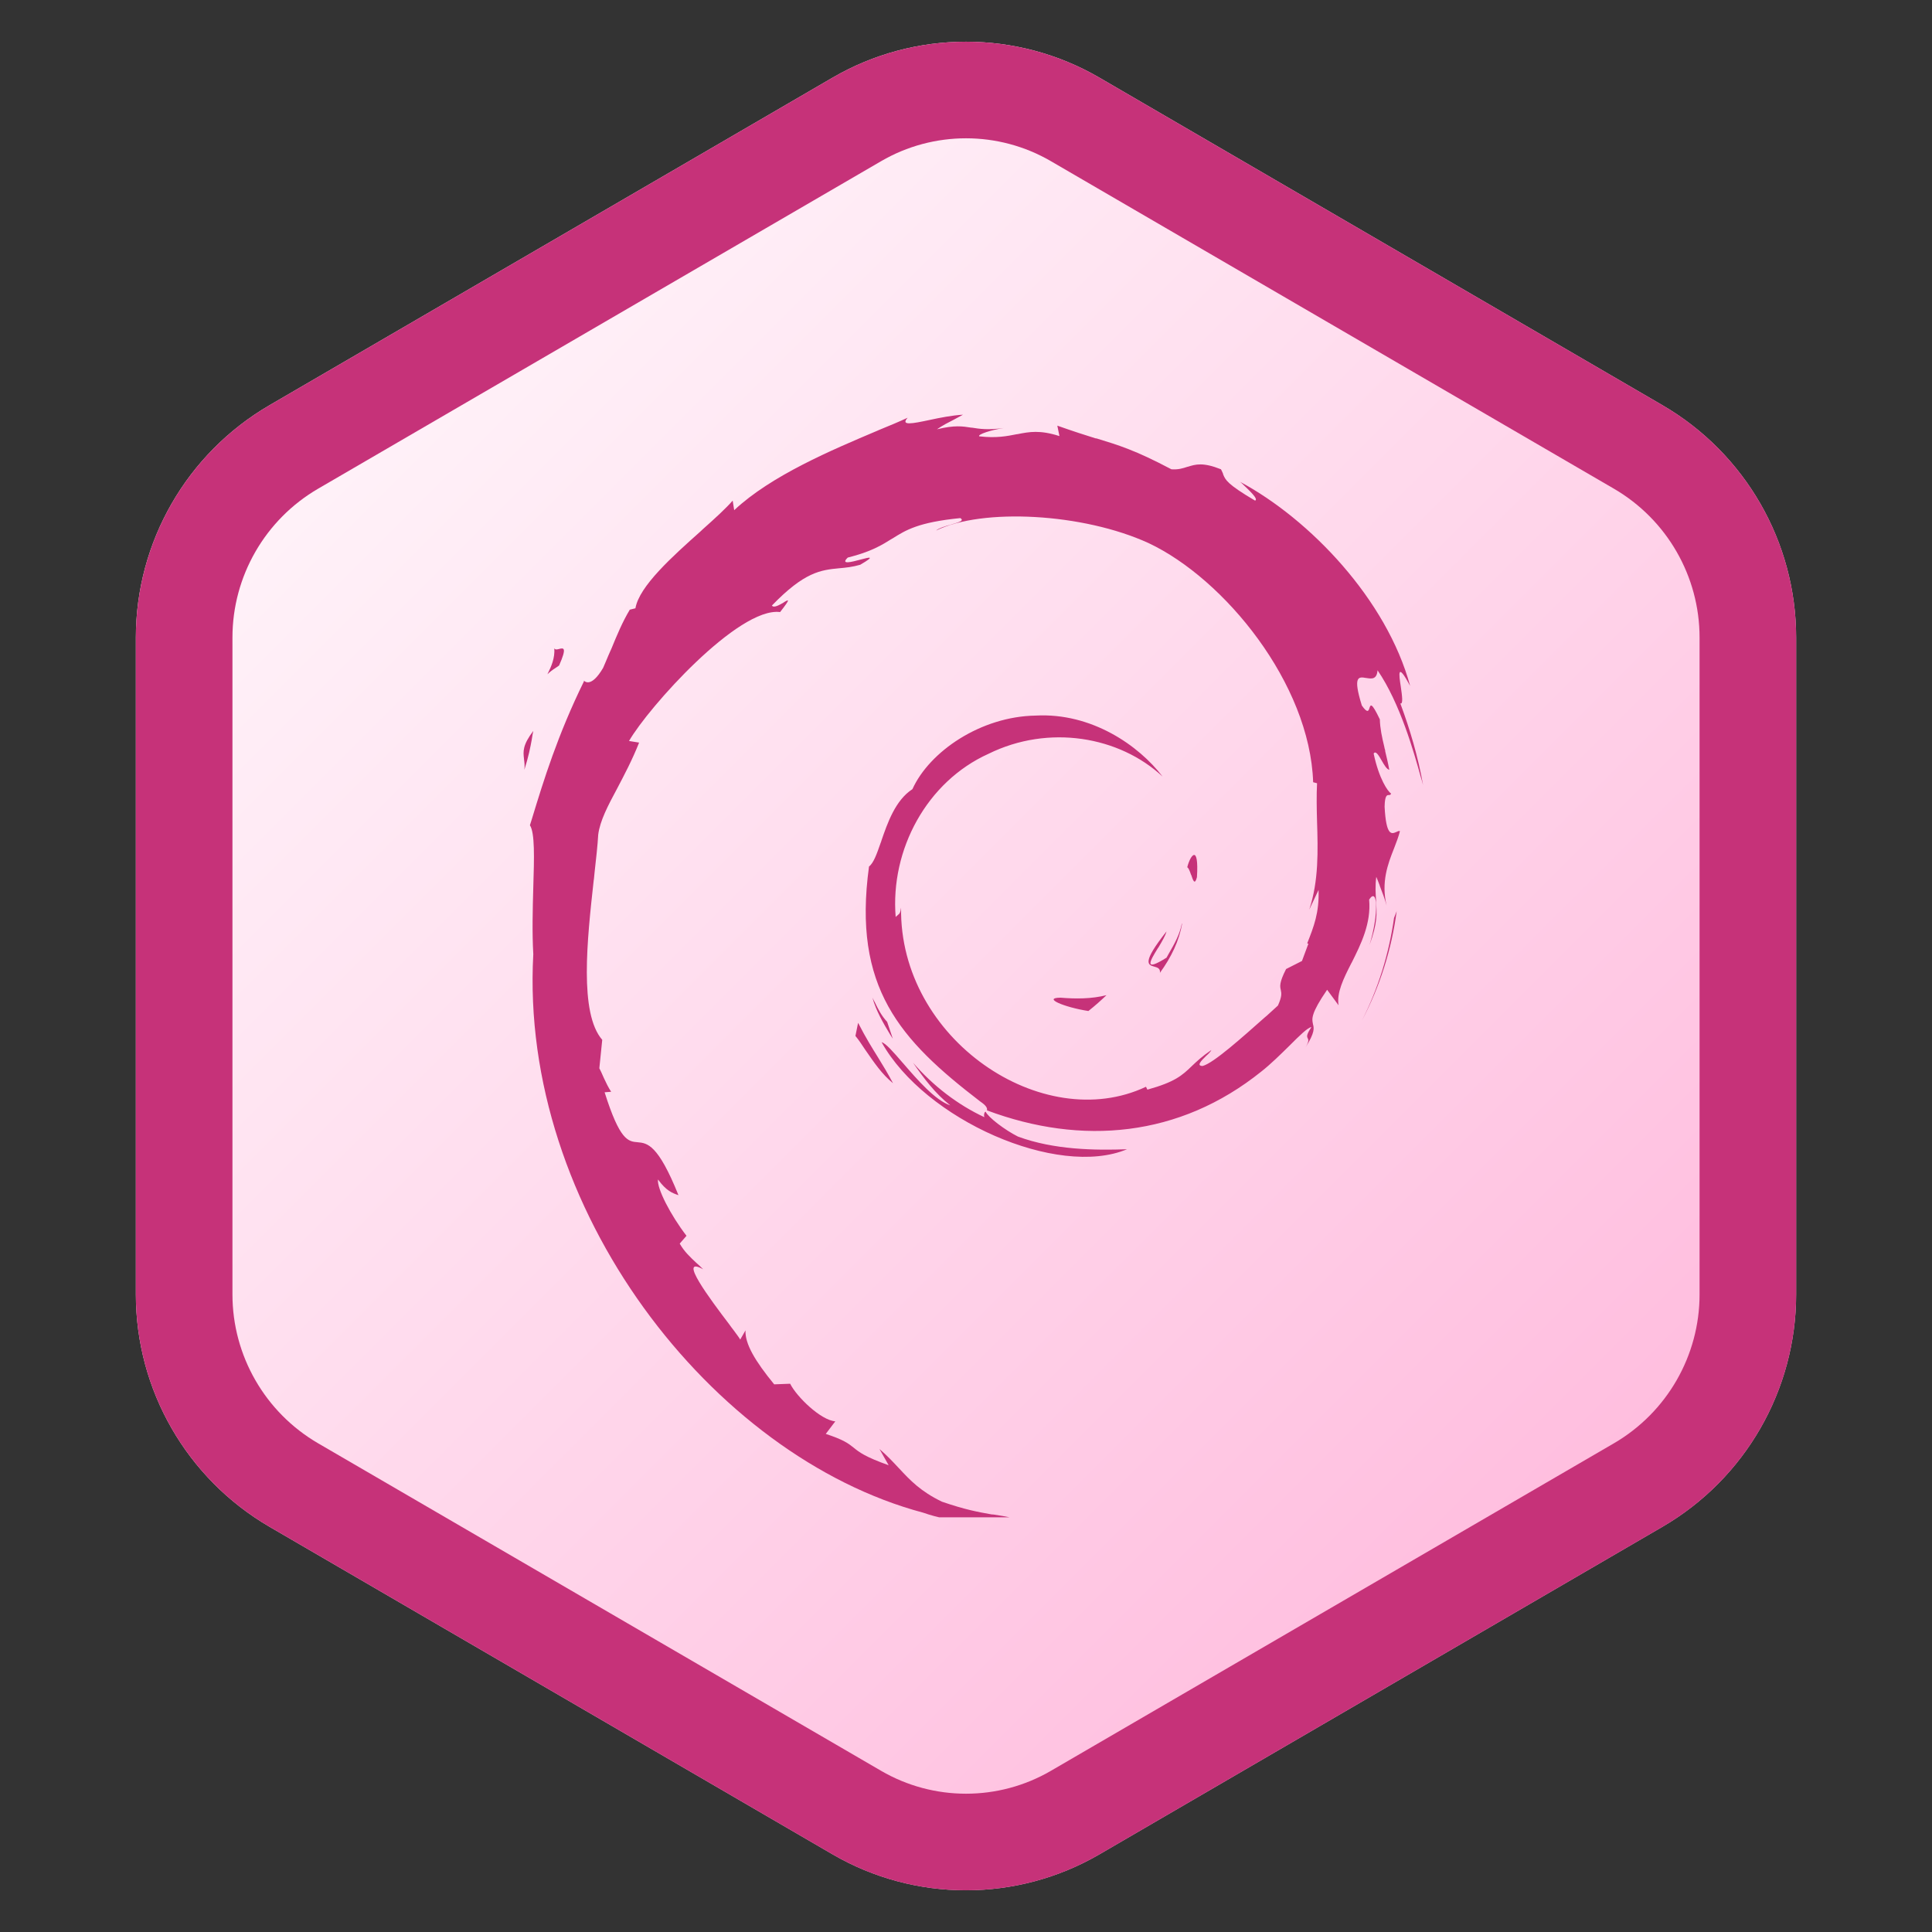 <svg xmlns="http://www.w3.org/2000/svg" xmlns:xlink="http://www.w3.org/1999/xlink" width="80" zoomAndPan="magnify" viewBox="0 0 60 60" height="80" preserveAspectRatio="xMidYMid meet" version="1.0"><rect x="0" y="0" width="60" height="60" fill="#333333" stroke="none"/><defs><clipPath id="f3904dd6b7"><path d="M 4.219 1.293 L 55.781 1.293 L 55.781 58.703 L 4.219 58.703 Z M 4.219 1.293 " clip-rule="nonzero"/></clipPath><clipPath id="fc0b865da6"><path d="M 34.148 2.414 L 51.633 12.586 C 54.199 14.082 55.781 16.828 55.781 19.801 L 55.781 40.199 C 55.781 43.172 54.199 45.918 51.633 47.414 L 34.148 57.586 C 31.586 59.078 28.414 59.078 25.852 57.586 L 8.367 47.414 C 5.801 45.918 4.219 43.172 4.219 40.199 L 4.219 19.801 C 4.219 16.828 5.801 14.082 8.367 12.586 L 25.852 2.414 C 28.414 0.922 31.586 0.922 34.148 2.414 Z M 34.148 2.414 " clip-rule="nonzero"/></clipPath><linearGradient x1="-7.259" gradientTransform="matrix(0.201, 0, 0, 0.201, 4.219, -0)" y1="13.687" x2="263.258" gradientUnits="userSpaceOnUse" y2="284.203" id="faa2343ff1"><stop stop-opacity="1" stop-color="rgb(100%, 99.998%, 99.998%)" offset="0"/><stop stop-opacity="1" stop-color="rgb(100%, 99.878%, 99.939%)" offset="0.008"/><stop stop-opacity="1" stop-color="rgb(100%, 99.635%, 99.82%)" offset="0.016"/><stop stop-opacity="1" stop-color="rgb(100%, 99.393%, 99.699%)" offset="0.023"/><stop stop-opacity="1" stop-color="rgb(100%, 99.152%, 99.58%)" offset="0.031"/><stop stop-opacity="1" stop-color="rgb(100%, 98.909%, 99.461%)" offset="0.039"/><stop stop-opacity="1" stop-color="rgb(100%, 98.666%, 99.341%)" offset="0.047"/><stop stop-opacity="1" stop-color="rgb(100%, 98.424%, 99.222%)" offset="0.055"/><stop stop-opacity="1" stop-color="rgb(100%, 98.183%, 99.103%)" offset="0.062"/><stop stop-opacity="1" stop-color="rgb(100%, 97.94%, 98.982%)" offset="0.07"/><stop stop-opacity="1" stop-color="rgb(100%, 97.697%, 98.863%)" offset="0.078"/><stop stop-opacity="1" stop-color="rgb(100%, 97.456%, 98.744%)" offset="0.086"/><stop stop-opacity="1" stop-color="rgb(100%, 97.214%, 98.624%)" offset="0.094"/><stop stop-opacity="1" stop-color="rgb(100%, 96.971%, 98.505%)" offset="0.102"/><stop stop-opacity="1" stop-color="rgb(100%, 96.729%, 98.386%)" offset="0.109"/><stop stop-opacity="1" stop-color="rgb(100%, 96.487%, 98.265%)" offset="0.117"/><stop stop-opacity="1" stop-color="rgb(100%, 96.245%, 98.146%)" offset="0.125"/><stop stop-opacity="1" stop-color="rgb(100%, 96.002%, 98.027%)" offset="0.133"/><stop stop-opacity="1" stop-color="rgb(100%, 95.761%, 97.906%)" offset="0.141"/><stop stop-opacity="1" stop-color="rgb(100%, 95.518%, 97.787%)" offset="0.148"/><stop stop-opacity="1" stop-color="rgb(100%, 95.276%, 97.668%)" offset="0.156"/><stop stop-opacity="1" stop-color="rgb(100%, 95.033%, 97.548%)" offset="0.164"/><stop stop-opacity="1" stop-color="rgb(100%, 94.792%, 97.429%)" offset="0.172"/><stop stop-opacity="1" stop-color="rgb(100%, 94.55%, 97.31%)" offset="0.18"/><stop stop-opacity="1" stop-color="rgb(100%, 94.307%, 97.189%)" offset="0.188"/><stop stop-opacity="1" stop-color="rgb(100%, 94.066%, 97.07%)" offset="0.195"/><stop stop-opacity="1" stop-color="rgb(100%, 93.823%, 96.951%)" offset="0.203"/><stop stop-opacity="1" stop-color="rgb(100%, 93.581%, 96.831%)" offset="0.211"/><stop stop-opacity="1" stop-color="rgb(100%, 93.338%, 96.712%)" offset="0.219"/><stop stop-opacity="1" stop-color="rgb(100%, 93.097%, 96.593%)" offset="0.227"/><stop stop-opacity="1" stop-color="rgb(100%, 92.854%, 96.472%)" offset="0.234"/><stop stop-opacity="1" stop-color="rgb(100%, 92.612%, 96.353%)" offset="0.242"/><stop stop-opacity="1" stop-color="rgb(100%, 92.369%, 96.234%)" offset="0.25"/><stop stop-opacity="1" stop-color="rgb(100%, 92.128%, 96.114%)" offset="0.258"/><stop stop-opacity="1" stop-color="rgb(100%, 91.885%, 95.995%)" offset="0.266"/><stop stop-opacity="1" stop-color="rgb(100%, 91.643%, 95.876%)" offset="0.273"/><stop stop-opacity="1" stop-color="rgb(100%, 91.402%, 95.755%)" offset="0.281"/><stop stop-opacity="1" stop-color="rgb(100%, 91.159%, 95.636%)" offset="0.289"/><stop stop-opacity="1" stop-color="rgb(100%, 90.916%, 95.517%)" offset="0.297"/><stop stop-opacity="1" stop-color="rgb(100%, 90.674%, 95.396%)" offset="0.305"/><stop stop-opacity="1" stop-color="rgb(100%, 90.433%, 95.277%)" offset="0.312"/><stop stop-opacity="1" stop-color="rgb(100%, 90.19%, 95.158%)" offset="0.32"/><stop stop-opacity="1" stop-color="rgb(100%, 89.948%, 95.038%)" offset="0.328"/><stop stop-opacity="1" stop-color="rgb(100%, 89.706%, 94.919%)" offset="0.336"/><stop stop-opacity="1" stop-color="rgb(100%, 89.464%, 94.8%)" offset="0.344"/><stop stop-opacity="1" stop-color="rgb(100%, 89.221%, 94.679%)" offset="0.352"/><stop stop-opacity="1" stop-color="rgb(100%, 88.979%, 94.56%)" offset="0.359"/><stop stop-opacity="1" stop-color="rgb(100%, 88.737%, 94.441%)" offset="0.367"/><stop stop-opacity="1" stop-color="rgb(100%, 88.495%, 94.321%)" offset="0.375"/><stop stop-opacity="1" stop-color="rgb(100%, 88.252%, 94.202%)" offset="0.383"/><stop stop-opacity="1" stop-color="rgb(100%, 88.011%, 94.083%)" offset="0.391"/><stop stop-opacity="1" stop-color="rgb(100%, 87.769%, 93.962%)" offset="0.398"/><stop stop-opacity="1" stop-color="rgb(100%, 87.526%, 93.843%)" offset="0.406"/><stop stop-opacity="1" stop-color="rgb(100%, 87.283%, 93.724%)" offset="0.414"/><stop stop-opacity="1" stop-color="rgb(100%, 87.042%, 93.604%)" offset="0.422"/><stop stop-opacity="1" stop-color="rgb(100%, 86.8%, 93.484%)" offset="0.43"/><stop stop-opacity="1" stop-color="rgb(100%, 86.557%, 93.365%)" offset="0.438"/><stop stop-opacity="1" stop-color="rgb(100%, 86.314%, 93.245%)" offset="0.445"/><stop stop-opacity="1" stop-color="rgb(100%, 86.073%, 93.126%)" offset="0.453"/><stop stop-opacity="1" stop-color="rgb(100%, 85.831%, 93.007%)" offset="0.461"/><stop stop-opacity="1" stop-color="rgb(100%, 85.588%, 92.886%)" offset="0.469"/><stop stop-opacity="1" stop-color="rgb(100%, 85.347%, 92.767%)" offset="0.473"/><stop stop-opacity="1" stop-color="rgb(100%, 85.226%, 92.708%)" offset="0.477"/><stop stop-opacity="1" stop-color="rgb(100%, 85.104%, 92.648%)" offset="0.484"/><stop stop-opacity="1" stop-color="rgb(100%, 84.862%, 92.528%)" offset="0.492"/><stop stop-opacity="1" stop-color="rgb(100%, 84.619%, 92.409%)" offset="0.5"/><stop stop-opacity="1" stop-color="rgb(100%, 84.378%, 92.29%)" offset="0.508"/><stop stop-opacity="1" stop-color="rgb(100%, 84.135%, 92.169%)" offset="0.516"/><stop stop-opacity="1" stop-color="rgb(100%, 83.893%, 92.05%)" offset="0.523"/><stop stop-opacity="1" stop-color="rgb(100%, 83.652%, 91.931%)" offset="0.527"/><stop stop-opacity="1" stop-color="rgb(100%, 83.531%, 91.872%)" offset="0.531"/><stop stop-opacity="1" stop-color="rgb(100%, 83.409%, 91.811%)" offset="0.539"/><stop stop-opacity="1" stop-color="rgb(100%, 83.167%, 91.692%)" offset="0.547"/><stop stop-opacity="1" stop-color="rgb(100%, 82.924%, 91.573%)" offset="0.555"/><stop stop-opacity="1" stop-color="rgb(100%, 82.683%, 91.452%)" offset="0.562"/><stop stop-opacity="1" stop-color="rgb(100%, 82.44%, 91.333%)" offset="0.57"/><stop stop-opacity="1" stop-color="rgb(100%, 82.198%, 91.214%)" offset="0.578"/><stop stop-opacity="1" stop-color="rgb(100%, 81.956%, 91.093%)" offset="0.586"/><stop stop-opacity="1" stop-color="rgb(100%, 81.714%, 90.974%)" offset="0.594"/><stop stop-opacity="1" stop-color="rgb(100%, 81.471%, 90.855%)" offset="0.602"/><stop stop-opacity="1" stop-color="rgb(100%, 81.229%, 90.735%)" offset="0.609"/><stop stop-opacity="1" stop-color="rgb(100%, 80.988%, 90.616%)" offset="0.617"/><stop stop-opacity="1" stop-color="rgb(100%, 80.745%, 90.497%)" offset="0.625"/><stop stop-opacity="1" stop-color="rgb(100%, 80.502%, 90.376%)" offset="0.633"/><stop stop-opacity="1" stop-color="rgb(100%, 80.26%, 90.257%)" offset="0.641"/><stop stop-opacity="1" stop-color="rgb(100%, 80.019%, 90.138%)" offset="0.648"/><stop stop-opacity="1" stop-color="rgb(100%, 79.776%, 90.018%)" offset="0.656"/><stop stop-opacity="1" stop-color="rgb(100%, 79.533%, 89.899%)" offset="0.664"/><stop stop-opacity="1" stop-color="rgb(100%, 79.292%, 89.78%)" offset="0.672"/><stop stop-opacity="1" stop-color="rgb(100%, 79.05%, 89.659%)" offset="0.68"/><stop stop-opacity="1" stop-color="rgb(100%, 78.807%, 89.54%)" offset="0.688"/><stop stop-opacity="1" stop-color="rgb(100%, 78.564%, 89.421%)" offset="0.695"/><stop stop-opacity="1" stop-color="rgb(100%, 78.323%, 89.301%)" offset="0.703"/><stop stop-opacity="1" stop-color="rgb(100%, 78.081%, 89.182%)" offset="0.711"/><stop stop-opacity="1" stop-color="rgb(100%, 77.838%, 89.062%)" offset="0.719"/><stop stop-opacity="1" stop-color="rgb(100%, 77.597%, 88.942%)" offset="0.727"/><stop stop-opacity="1" stop-color="rgb(100%, 77.354%, 88.823%)" offset="0.734"/><stop stop-opacity="1" stop-color="rgb(100%, 77.112%, 88.704%)" offset="0.742"/><stop stop-opacity="1" stop-color="rgb(100%, 76.869%, 88.583%)" offset="0.75"/><stop stop-opacity="1" stop-color="rgb(100%, 76.628%, 88.464%)" offset="0.758"/><stop stop-opacity="1" stop-color="rgb(100%, 76.385%, 88.345%)" offset="0.766"/><stop stop-opacity="1" stop-color="rgb(100%, 76.143%, 88.225%)" offset="0.773"/><stop stop-opacity="1" stop-color="rgb(100%, 75.902%, 88.106%)" offset="0.781"/><stop stop-opacity="1" stop-color="rgb(100%, 75.659%, 87.987%)" offset="0.789"/><stop stop-opacity="1" stop-color="rgb(100%, 75.417%, 87.866%)" offset="0.797"/><stop stop-opacity="1" stop-color="rgb(100%, 75.174%, 87.747%)" offset="0.805"/><stop stop-opacity="1" stop-color="rgb(100%, 74.933%, 87.628%)" offset="0.812"/><stop stop-opacity="1" stop-color="rgb(100%, 74.69%, 87.508%)" offset="0.82"/><stop stop-opacity="1" stop-color="rgb(100%, 74.448%, 87.389%)" offset="0.828"/><stop stop-opacity="1" stop-color="rgb(100%, 74.205%, 87.27%)" offset="0.836"/><stop stop-opacity="1" stop-color="rgb(100%, 73.964%, 87.149%)" offset="0.844"/><stop stop-opacity="1" stop-color="rgb(100%, 73.721%, 87.03%)" offset="0.852"/><stop stop-opacity="1" stop-color="rgb(100%, 73.479%, 86.911%)" offset="0.859"/><stop stop-opacity="1" stop-color="rgb(100%, 73.238%, 86.79%)" offset="0.867"/><stop stop-opacity="1" stop-color="rgb(100%, 72.995%, 86.671%)" offset="0.875"/><stop stop-opacity="1" stop-color="rgb(100%, 72.752%, 86.552%)" offset="0.883"/><stop stop-opacity="1" stop-color="rgb(100%, 72.51%, 86.432%)" offset="0.891"/><stop stop-opacity="1" stop-color="rgb(100%, 72.269%, 86.313%)" offset="0.898"/><stop stop-opacity="1" stop-color="rgb(100%, 72.026%, 86.194%)" offset="0.906"/><stop stop-opacity="1" stop-color="rgb(100%, 71.783%, 86.073%)" offset="0.914"/><stop stop-opacity="1" stop-color="rgb(100%, 71.542%, 85.954%)" offset="0.922"/><stop stop-opacity="1" stop-color="rgb(100%, 71.3%, 85.835%)" offset="0.93"/><stop stop-opacity="1" stop-color="rgb(100%, 71.057%, 85.715%)" offset="0.938"/><stop stop-opacity="1" stop-color="rgb(100%, 70.815%, 85.596%)" offset="0.945"/><stop stop-opacity="1" stop-color="rgb(100%, 70.573%, 85.477%)" offset="0.953"/><stop stop-opacity="1" stop-color="rgb(100%, 70.331%, 85.356%)" offset="0.961"/><stop stop-opacity="1" stop-color="rgb(100%, 70.088%, 85.237%)" offset="0.969"/><stop stop-opacity="1" stop-color="rgb(100%, 69.847%, 85.118%)" offset="0.977"/><stop stop-opacity="1" stop-color="rgb(100%, 69.604%, 84.998%)" offset="0.984"/><stop stop-opacity="1" stop-color="rgb(100%, 69.362%, 84.879%)" offset="0.992"/><stop stop-opacity="1" stop-color="rgb(100%, 69.119%, 84.76%)" offset="1"/></linearGradient><clipPath id="abf2a92569"><path d="M 4.219 1 L 55.781 1 L 55.781 59 L 4.219 59 Z M 4.219 1 " clip-rule="nonzero"/></clipPath><clipPath id="01c10202db"><path d="M 34.148 2.414 L 51.633 12.586 C 54.199 14.082 55.781 16.828 55.781 19.801 L 55.781 40.199 C 55.781 43.172 54.199 45.918 51.633 47.414 L 34.148 57.586 C 31.586 59.078 28.414 59.078 25.852 57.586 L 8.367 47.414 C 5.801 45.918 4.219 43.172 4.219 40.199 L 4.219 19.801 C 4.219 16.828 5.801 14.082 8.367 12.586 L 25.852 2.414 C 28.414 0.922 31.586 0.922 34.148 2.414 Z M 34.148 2.414 " clip-rule="nonzero"/></clipPath><clipPath id="a8a8adb7d7"><path d="M 16 12.621 L 45 12.621 L 45 47.121 L 16 47.121 Z M 16 12.621 " clip-rule="nonzero"/></clipPath></defs><g clip-path="url(#f3904dd6b7)"><g clip-path="url(#fc0b865da6)"><path fill="url(#faa2343ff1)" d="M 4.219 1.293 L 4.219 58.703 L 55.781 58.703 L 55.781 1.293 Z M 4.219 1.293 " fill-rule="nonzero"/></g></g><g clip-path="url(#abf2a92569)"><g clip-path="url(#01c10202db)"><path stroke-linecap="butt" transform="matrix(0.75, 0, 0, 0.75, 4.219, 0)" fill="none" stroke-linejoin="miter" d="M 39.906 3.219 L 63.219 16.781 C 66.641 18.776 68.75 22.437 68.75 26.401 L 68.75 53.599 C 68.75 57.562 66.641 61.224 63.219 63.219 L 39.906 76.781 C 36.49 78.771 32.26 78.771 28.844 76.781 L 5.531 63.219 C 2.109 61.224 0 57.562 0 53.599 L 0 26.401 C 0 22.437 2.109 18.776 5.531 16.781 L 28.844 3.219 C 32.26 1.229 36.49 1.229 39.906 3.219 Z M 39.906 3.219 " stroke="#c63279" stroke-width="8" stroke-opacity="1" stroke-miterlimit="4"/></g></g><g clip-path="url(#a8a8adb7d7)"><path fill="#c63279" d="M 40.598 29.293 C 40.801 28.777 40.973 28.344 40.949 27.637 L 40.66 28.25 C 40.957 27.352 40.93 26.41 40.902 25.508 C 40.891 25.102 40.883 24.707 40.902 24.324 L 40.781 24.293 C 40.68 21.227 38.027 17.977 35.672 16.867 C 33.637 15.934 30.508 15.77 29.07 16.477 C 29.156 16.402 29.355 16.34 29.531 16.293 L 29.551 16.285 C 29.777 16.219 29.957 16.172 29.824 16.09 C 28.52 16.219 28.133 16.461 27.711 16.727 L 27.707 16.727 C 27.395 16.922 27.062 17.133 26.328 17.316 C 26.09 17.547 26.445 17.453 26.723 17.379 C 27 17.305 27.211 17.25 26.715 17.539 C 26.477 17.609 26.266 17.629 26.062 17.648 L 26.059 17.648 C 25.492 17.703 24.984 17.758 23.973 18.805 C 24.027 18.891 24.203 18.789 24.332 18.715 L 24.34 18.707 C 24.496 18.613 24.57 18.57 24.227 19.008 C 22.93 18.844 20.133 21.973 19.535 23.012 L 19.848 23.062 C 19.633 23.605 19.387 24.066 19.172 24.477 C 18.879 25.023 18.633 25.488 18.578 25.922 C 18.559 26.266 18.512 26.668 18.465 27.094 L 18.445 27.297 L 18.438 27.34 C 18.234 29.191 17.984 31.465 18.703 32.293 L 18.613 33.176 C 18.656 33.254 18.688 33.332 18.723 33.41 C 18.734 33.438 18.75 33.465 18.758 33.488 C 18.824 33.629 18.891 33.77 18.98 33.906 L 18.777 33.922 C 19.25 35.422 19.508 35.449 19.801 35.473 C 20.102 35.5 20.434 35.535 21.07 37.117 C 20.887 37.055 20.695 36.988 20.434 36.629 C 20.398 36.906 20.824 37.734 21.32 38.379 L 21.109 38.621 C 21.254 38.875 21.438 39.043 21.625 39.219 C 21.695 39.281 21.77 39.348 21.836 39.418 C 21.027 38.977 22.055 40.348 22.645 41.125 C 22.699 41.203 22.746 41.262 22.793 41.324 C 22.887 41.453 22.965 41.555 22.988 41.602 L 23.152 41.316 C 23.133 41.73 23.445 42.262 24.043 42.992 L 24.539 42.973 C 24.742 43.379 25.488 44.105 25.941 44.141 L 25.645 44.531 C 26.191 44.711 26.344 44.824 26.504 44.953 C 26.68 45.098 26.871 45.246 27.598 45.504 L 27.312 45 C 27.551 45.203 27.734 45.402 27.91 45.59 L 27.918 45.598 C 28.27 45.977 28.59 46.316 29.254 46.637 C 29.98 46.887 30.379 46.957 30.793 47.031 C 30.812 47.031 30.836 47.035 30.855 47.035 C 31.223 47.09 31.613 47.16 32.266 47.344 C 32.191 47.336 32.117 47.336 32.043 47.336 C 31.887 47.328 31.723 47.328 31.566 47.328 C 30.59 47.316 29.586 47.301 28.668 46.977 C 22.113 45.23 16.125 37.543 16.562 29.633 C 16.523 28.961 16.543 28.215 16.562 27.551 C 16.59 26.633 16.613 25.867 16.457 25.629 L 16.523 25.418 C 16.883 24.238 17.316 22.828 18.137 21.156 L 18.133 21.145 L 18.133 21.137 C 18.16 21.164 18.363 21.367 18.73 20.742 C 18.785 20.621 18.836 20.492 18.891 20.363 C 18.926 20.289 18.953 20.215 18.988 20.145 C 19.156 19.734 19.332 19.312 19.559 18.934 L 19.734 18.891 C 19.848 18.207 20.887 17.277 21.754 16.504 L 21.828 16.434 C 22.215 16.09 22.555 15.777 22.754 15.547 L 22.801 15.844 C 23.953 14.766 25.828 13.977 27.25 13.375 L 27.285 13.359 C 27.609 13.227 27.918 13.098 28.188 12.973 C 27.957 13.23 28.336 13.156 28.867 13.043 C 29.191 12.973 29.57 12.898 29.906 12.879 L 29.641 13.023 C 29.457 13.117 29.273 13.211 29.098 13.332 C 29.648 13.199 29.891 13.238 30.164 13.281 L 30.184 13.281 C 30.422 13.32 30.68 13.359 31.172 13.293 C 30.793 13.348 30.34 13.496 30.414 13.551 C 30.949 13.613 31.281 13.543 31.582 13.484 L 31.594 13.484 C 31.969 13.41 32.293 13.348 32.902 13.543 L 32.836 13.219 C 33.332 13.395 33.699 13.512 34.023 13.613 L 34.059 13.617 C 34.734 13.824 35.25 13.977 36.379 14.574 C 36.594 14.59 36.738 14.543 36.879 14.496 L 36.887 14.496 C 37.133 14.418 37.363 14.352 37.918 14.574 C 37.938 14.609 37.953 14.645 37.965 14.672 C 37.973 14.684 37.98 14.703 37.984 14.719 L 37.984 14.727 C 38.055 14.902 38.109 15.035 38.977 15.547 C 39.094 15.5 38.793 15.227 38.543 14.988 L 38.535 14.984 C 38.523 14.977 38.516 14.961 38.5 14.957 C 40.688 16.129 43.066 18.625 43.793 21.301 C 43.387 20.547 43.441 20.926 43.504 21.332 C 43.543 21.605 43.582 21.883 43.488 21.844 C 43.793 22.664 44.039 23.504 44.195 24.379 L 44.141 24.184 L 44.133 24.164 C 43.91 23.355 43.48 21.836 42.781 20.816 C 42.758 21.109 42.594 21.082 42.43 21.055 L 42.422 21.055 C 42.199 21.016 42.004 20.98 42.293 21.91 C 42.473 22.168 42.504 22.074 42.531 21.984 C 42.566 21.883 42.594 21.801 42.852 22.34 C 42.859 22.617 42.918 22.895 42.992 23.199 L 43 23.242 C 43.008 23.262 43.008 23.273 43.016 23.293 L 43.02 23.336 C 43.062 23.512 43.109 23.703 43.145 23.906 C 43.066 23.891 42.988 23.758 42.91 23.621 C 42.816 23.457 42.723 23.301 42.66 23.402 C 42.824 24.184 43.102 24.586 43.203 24.645 C 43.184 24.688 43.164 24.691 43.129 24.691 C 43.074 24.691 43.008 24.699 43 25.051 C 43.047 25.98 43.223 25.898 43.359 25.84 C 43.402 25.82 43.441 25.797 43.477 25.812 C 43.434 25.98 43.367 26.16 43.293 26.348 C 43.102 26.828 42.887 27.395 43.062 28.121 C 43.008 27.914 42.926 27.711 42.852 27.516 L 42.844 27.488 L 42.805 27.387 C 42.781 27.332 42.762 27.277 42.742 27.23 C 42.703 27.527 42.723 27.754 42.734 27.949 L 42.734 27.996 C 42.762 28.355 42.781 28.676 42.531 29.348 C 42.824 28.383 42.789 27.523 42.52 27.938 C 42.586 28.676 42.266 29.32 41.977 29.898 L 41.969 29.91 C 41.723 30.391 41.508 30.828 41.57 31.219 L 41.215 30.738 C 40.707 31.477 40.742 31.641 40.773 31.789 L 40.773 31.797 C 40.809 31.926 40.844 32.055 40.543 32.531 C 40.66 32.332 40.633 32.285 40.613 32.246 C 40.586 32.191 40.562 32.145 40.727 31.898 C 40.617 31.906 40.355 32.164 40.043 32.477 C 39.777 32.738 39.465 33.047 39.172 33.277 C 36.629 35.32 33.59 35.582 30.652 34.484 C 30.664 34.414 30.637 34.34 30.441 34.207 C 27.945 32.293 26.473 30.672 26.988 26.91 C 27.129 26.805 27.23 26.52 27.348 26.18 L 27.359 26.152 L 27.367 26.133 L 27.367 26.125 C 27.562 25.555 27.809 24.848 28.336 24.508 C 28.867 23.336 30.461 22.25 32.164 22.223 C 33.902 22.129 35.367 23.152 36.105 24.117 C 34.762 22.867 32.57 22.488 30.699 23.41 C 28.785 24.273 27.645 26.383 27.816 28.48 C 27.836 28.453 27.855 28.438 27.875 28.426 L 27.891 28.41 C 27.93 28.379 27.965 28.352 27.984 28.188 C 27.922 32.273 32.383 35.266 35.59 33.75 L 35.633 33.84 C 36.492 33.602 36.711 33.398 37.008 33.113 L 37.016 33.105 C 37.164 32.965 37.336 32.801 37.621 32.609 C 37.598 32.66 37.531 32.727 37.457 32.793 C 37.309 32.938 37.145 33.102 37.348 33.105 C 37.688 33.02 38.602 32.195 39.281 31.594 C 39.324 31.559 39.363 31.527 39.398 31.492 C 39.5 31.402 39.586 31.32 39.668 31.246 L 39.688 31.227 C 39.816 30.941 39.797 30.848 39.777 30.75 L 39.777 30.746 C 39.75 30.637 39.723 30.52 39.941 30.094 L 40.434 29.844 C 40.488 29.699 40.539 29.562 40.586 29.434 C 40.598 29.395 40.617 29.355 40.633 29.312 L 40.605 29.301 Z M 38.5 14.957 L 38.488 14.949 Z M 31.613 35.297 C 31.207 35.094 30.684 34.695 30.609 34.523 L 30.582 34.543 C 30.562 34.586 30.551 34.633 30.57 34.695 C 29.742 34.309 28.98 33.723 28.355 33.004 C 28.691 33.488 29.043 33.961 29.512 34.328 C 29.043 34.172 28.484 33.527 28.047 33.02 L 28.039 33.012 C 27.746 32.672 27.504 32.395 27.379 32.367 C 28.723 34.777 32.844 36.594 35 35.691 C 34.004 35.727 32.734 35.711 31.613 35.297 M 36.996 27.176 L 36.988 27.164 C 36.953 27.062 36.914 26.953 36.871 26.934 C 36.969 26.539 37.238 26.207 37.172 27.242 C 37.105 27.5 37.051 27.344 36.996 27.176 M 36.711 28.684 C 36.621 29.219 36.371 29.734 36.023 30.211 C 36.039 30.074 35.945 30.047 35.848 30.02 C 35.652 29.965 35.449 29.91 36.227 28.926 C 36.195 29.055 36.086 29.238 35.977 29.422 L 35.957 29.449 C 35.711 29.848 35.504 30.195 36.227 29.742 L 36.297 29.617 C 36.473 29.312 36.637 29.023 36.703 28.684 Z M 32.938 30.984 C 33.418 31.023 33.895 31.023 34.363 30.906 C 34.191 31.07 34.008 31.234 33.801 31.398 C 33.047 31.281 32.359 30.988 32.938 30.984 M 26.652 31.77 C 26.898 32.25 27.09 32.551 27.266 32.836 L 27.273 32.848 C 27.43 33.102 27.57 33.332 27.734 33.641 C 27.387 33.359 27.145 32.996 26.887 32.625 L 26.863 32.59 C 26.77 32.449 26.676 32.305 26.566 32.172 L 26.648 31.77 Z M 27.164 31.117 C 27.273 31.344 27.379 31.551 27.551 31.734 L 27.727 32.258 L 27.637 32.117 C 27.422 31.758 27.211 31.398 27.094 30.984 L 27.148 31.09 Z M 43.375 28.297 C 43.219 29.477 42.852 30.645 42.289 31.707 C 42.805 30.699 43.137 29.613 43.293 28.508 Z M 17.215 20.133 C 17.242 20.188 17.312 20.168 17.371 20.152 C 17.5 20.121 17.617 20.094 17.363 20.668 C 17.332 20.688 17.297 20.715 17.262 20.738 C 17.168 20.797 17.074 20.867 17 20.941 C 17.129 20.684 17.234 20.438 17.215 20.133 M 16.516 22.961 C 16.469 23.215 16.414 23.5 16.285 23.906 C 16.301 23.777 16.285 23.668 16.273 23.574 L 16.273 23.566 C 16.246 23.336 16.227 23.141 16.562 22.699 C 16.543 22.777 16.531 22.867 16.516 22.957 Z M 16.516 22.961 " fill-opacity="1" fill-rule="nonzero"/></g></svg>